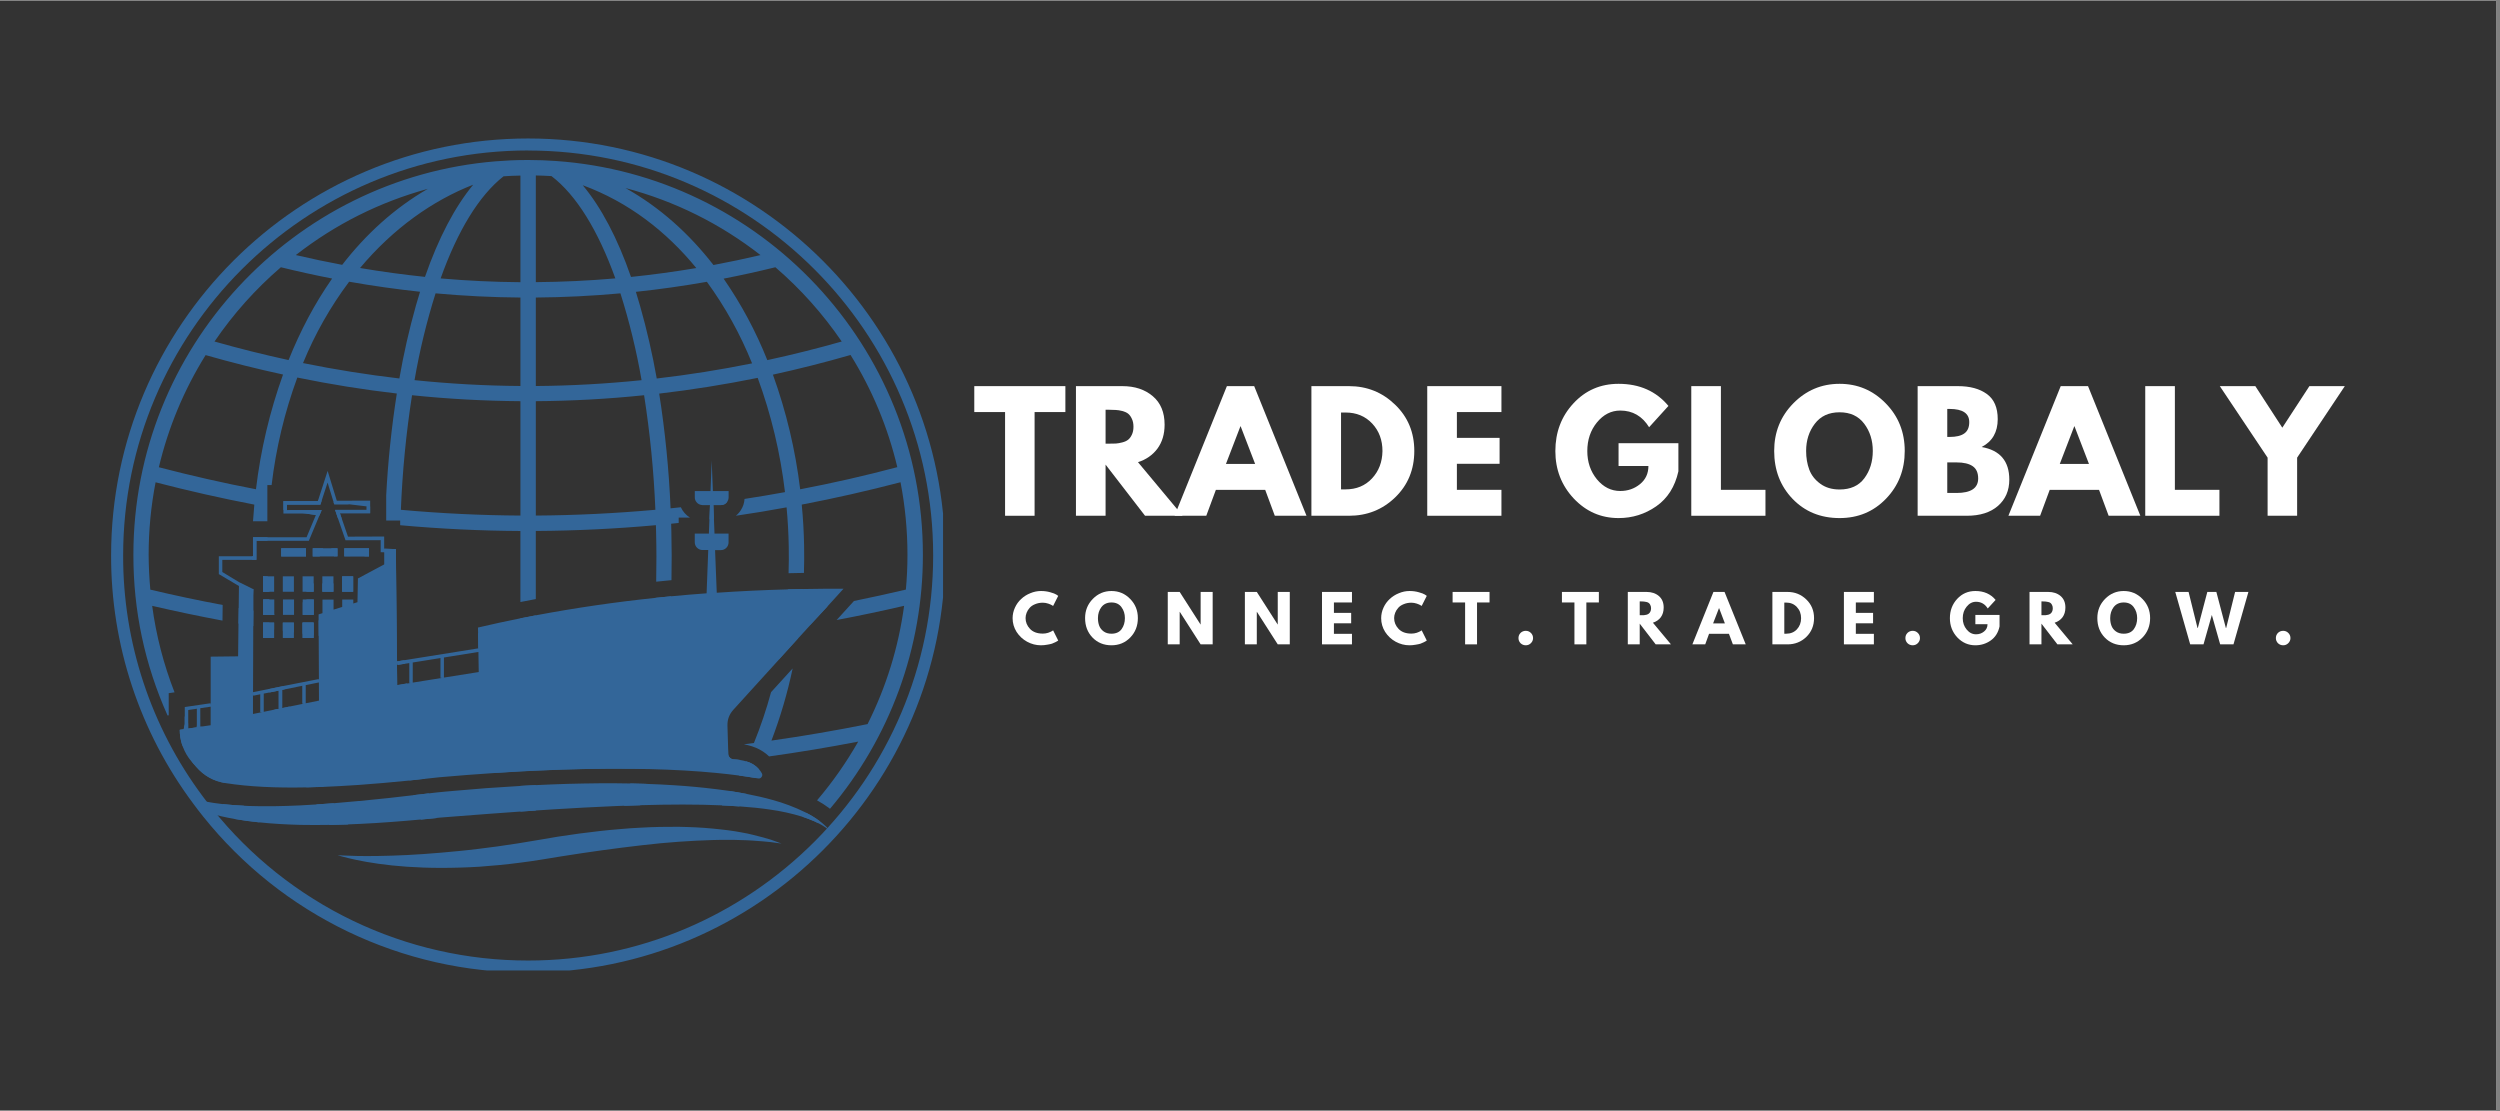 <svg xmlns="http://www.w3.org/2000/svg" xmlns:xlink="http://www.w3.org/1999/xlink" width="450" zoomAndPan="magnify" viewBox="0 0 337.5 150" height="200" preserveAspectRatio="xMidYMid meet" version="1.0"><rect x="0" y="0" width="337.5" height="150" fill="#808080" stroke="none"/><defs><g/><clipPath id="4b77bc4c29"><path d="M 0 0.109 L 337 0.109 L 337 149.887 L 0 149.887 Z M 0 0.109 " clip-rule="nonzero"/></clipPath><clipPath id="825aceadf3"><path d="M 15 18.684 L 127.312 18.684 L 127.312 131.016 L 15 131.016 Z M 15 18.684 " clip-rule="nonzero"/></clipPath></defs><g clip-path="url(#4b77bc4c29)"><path fill="#ffffff" d="M 0 0.109 L 337 0.109 L 337 149.891 L 0 149.891 Z M 0 0.109 " fill-opacity="1" fill-rule="nonzero"/><path fill="#333333" d="M 0 0.109 L 337 0.109 L 337 149.891 L 0 149.891 Z M 0 0.109 " fill-opacity="1" fill-rule="nonzero"/></g><g clip-path="url(#825aceadf3)"><path fill="#336699" d="M 71.297 131.289 C 69.195 131.289 67.102 131.176 65.016 130.941 C 62.93 130.711 60.863 130.363 58.816 129.898 C 56.77 129.434 54.754 128.855 52.773 128.164 C 50.789 127.473 48.855 126.672 46.961 125.766 C 45.07 124.855 43.234 123.844 41.453 122.73 C 39.676 121.617 37.965 120.406 36.32 119.098 C 34.68 117.793 33.113 116.398 31.629 114.914 C 30.141 113.434 28.742 111.871 27.43 110.234 C 26.949 109.633 26.492 109.043 26.074 108.469 C 24.281 106.066 22.695 103.539 21.309 100.883 C 19.926 98.223 18.762 95.473 17.82 92.629 C 16.879 89.781 16.172 86.883 15.699 83.922 C 15.227 80.965 14.992 77.984 15 74.988 C 15 43.949 40.254 18.695 71.297 18.695 C 102.336 18.695 127.594 43.949 127.594 74.988 C 127.594 106.031 102.34 131.289 71.297 131.289 Z M 71.297 20.312 C 41.152 20.32 16.625 44.844 16.625 74.988 C 16.617 77.902 16.844 80.793 17.301 83.668 C 17.762 86.543 18.449 89.363 19.363 92.129 C 20.273 94.891 21.406 97.566 22.75 100.148 C 24.094 102.73 25.637 105.188 27.379 107.52 C 27.789 108.078 28.23 108.648 28.699 109.23 C 29.973 110.824 31.328 112.34 32.773 113.777 C 34.215 115.215 35.738 116.57 37.332 117.84 C 38.926 119.105 40.59 120.281 42.316 121.363 C 44.043 122.445 45.828 123.43 47.664 124.309 C 49.504 125.191 51.383 125.969 53.309 126.637 C 55.234 127.309 57.191 127.871 59.18 128.32 C 61.168 128.773 63.172 129.109 65.199 129.336 C 67.227 129.562 69.258 129.672 71.297 129.672 C 101.441 129.672 125.977 105.137 125.977 74.988 C 125.977 44.844 101.441 20.32 71.297 20.32 Z M 71.297 20.312 " fill-opacity="1" fill-rule="nonzero"/></g><path fill="#336699" d="M 30.008 108.547 C 30.57 109.238 31.137 109.906 31.738 110.57 C 32.27 110.66 32.809 110.742 33.363 110.824 C 33.906 110.898 34.465 110.965 35.031 111.02 C 34.301 110.293 33.602 109.543 32.922 108.773 C 31.902 108.727 30.93 108.648 30.008 108.547 Z M 30.008 108.547 " fill-opacity="1" fill-rule="nonzero"/><path fill="#336699" d="M 74.992 21.73 C 73.828 21.648 72.656 21.605 71.473 21.602 L 70.957 21.602 C 69.602 21.602 68.242 21.672 66.887 21.781 C 39.562 24.023 18.008 46.988 18.008 74.891 C 17.996 82.453 19.535 89.688 22.621 96.59 L 22.777 96.566 L 22.777 93.578 L 23.562 93.465 C 22.09 89.695 21.082 85.801 20.543 81.789 C 23.707 82.523 26.871 83.188 30.035 83.781 L 30.059 81.672 C 26.801 81.062 23.547 80.371 20.293 79.602 C 20.152 78.051 20.074 76.48 20.066 74.895 C 20.066 71.602 20.379 68.34 21.004 65.109 C 25.441 66.262 29.883 67.266 34.332 68.121 C 34.262 68.875 34.203 69.625 34.156 70.371 L 36.094 70.371 L 36.094 65.48 L 36.668 65.48 C 37.258 60.508 38.414 55.672 40.137 50.969 C 44.609 51.887 49.086 52.605 53.57 53.125 C 52.859 57.68 52.379 62.254 52.137 66.855 L 52.137 70.273 L 54.023 70.273 L 54.023 70.906 L 54.035 70.906 C 59.461 71.395 64.867 71.656 70.254 71.684 L 70.254 81.273 C 70.816 81.16 71.379 81.055 71.941 80.949 L 72.332 80.875 L 72.332 71.68 C 77.719 71.648 83.125 71.391 88.547 70.898 C 88.547 71.172 88.562 71.449 88.57 71.727 C 88.629 74.027 88.633 76.293 88.586 78.527 C 89.148 78.469 89.746 78.406 90.395 78.348 L 90.648 78.324 C 90.691 76.117 90.688 73.902 90.633 71.672 C 90.633 71.348 90.617 71.023 90.605 70.703 C 90.945 70.668 91.285 70.637 91.621 70.598 L 91.621 69.875 L 93.141 69.875 C 92.594 69.531 92.184 69.066 91.914 68.48 C 91.465 68.531 90.992 68.582 90.527 68.625 C 90.309 63.434 89.797 58.27 88.992 53.137 C 93.426 52.617 97.859 51.91 102.289 51.012 C 104.121 56.008 105.348 61.152 105.973 66.438 C 104.152 66.77 102.332 67.078 100.512 67.355 C 100.48 67.898 100.316 68.398 100.023 68.855 C 99.84 69.148 99.613 69.406 99.344 69.625 C 101.625 69.293 103.906 68.918 106.188 68.492 C 106.352 70.258 106.449 72.016 106.48 73.754 C 106.504 74.969 106.496 76.18 106.457 77.383 C 107.098 77.367 107.75 77.352 108.402 77.344 L 108.531 77.344 C 108.57 76.137 108.574 74.93 108.555 73.727 C 108.523 71.871 108.418 70 108.234 68.121 C 112.688 67.27 117.133 66.262 121.57 65.102 C 122.195 68.336 122.508 71.598 122.508 74.887 C 122.508 76.469 122.434 78.051 122.293 79.594 C 119.957 80.145 117.621 80.656 115.285 81.133 L 112.945 83.703 C 115.984 83.129 119.02 82.488 122.055 81.785 C 121.297 87.383 119.652 92.703 117.121 97.754 C 112.805 98.621 108.477 99.363 104.145 99.98 C 105.355 96.809 106.309 93.562 107.008 90.238 L 104.094 93.441 C 103.461 95.777 102.691 98.062 101.781 100.305 C 101.344 100.363 100.902 100.422 100.465 100.477 L 100.465 100.492 C 100.758 100.543 101.051 100.613 101.336 100.699 C 101.422 100.723 101.504 100.75 101.586 100.777 C 102.258 100.996 102.871 101.324 103.426 101.762 C 103.562 101.875 103.699 101.988 103.828 102.117 C 107.84 101.559 111.852 100.891 115.859 100.117 C 114.254 102.938 112.402 105.578 110.301 108.047 C 110.863 108.355 111.402 108.699 111.918 109.086 L 112.047 109.188 C 114.059 106.809 115.848 104.273 117.414 101.578 C 118.977 98.883 120.297 96.074 121.367 93.148 C 122.434 90.223 123.242 87.227 123.781 84.156 C 124.324 81.09 124.594 78 124.59 74.883 C 124.59 46.746 102.66 23.637 74.992 21.73 Z M 57.758 25.492 C 53.238 28.102 49.395 31.621 46.195 35.754 C 44.109 35.363 42.023 34.922 39.934 34.434 C 45.281 30.27 51.223 27.289 57.758 25.492 Z M 63.883 24.934 C 61.398 27.938 59.195 32.137 57.371 37.379 C 54.449 37.074 51.523 36.676 48.605 36.18 C 53.109 30.812 58.434 27.059 63.883 24.934 Z M 34.555 66.051 C 30.18 65.211 25.809 64.219 21.445 63.078 C 22.727 57.688 24.832 52.641 27.758 47.938 C 31.242 48.934 34.727 49.809 38.211 50.562 C 36.406 55.586 35.188 60.75 34.555 66.051 Z M 38.957 48.609 C 35.617 47.883 32.285 47.051 28.957 46.105 C 31.504 42.367 34.492 39.027 37.918 36.078 C 40.223 36.645 42.527 37.152 44.836 37.602 C 43.652 39.305 42.574 41.07 41.602 42.898 C 40.621 44.754 39.738 46.656 38.957 48.609 Z M 53.914 51.094 C 49.578 50.586 45.242 49.895 40.906 49.016 C 42.516 45.09 44.59 41.426 47.133 38.031 C 50.324 38.594 53.516 39.043 56.707 39.387 C 56.523 39.984 56.34 40.594 56.16 41.215 C 55.242 44.469 54.492 47.766 53.914 51.098 Z M 70.258 69.602 C 64.895 69.57 59.516 69.312 54.117 68.824 C 54.324 63.641 54.824 58.484 55.625 53.355 C 60.496 53.859 65.375 54.125 70.258 54.16 Z M 70.258 52.109 C 65.508 52.078 60.742 51.812 55.961 51.32 C 56.645 47.352 57.59 43.445 58.801 39.602 C 62.617 39.949 66.434 40.141 70.258 40.168 Z M 70.258 38.098 C 66.664 38.07 63.074 37.902 59.484 37.586 C 61.762 31.203 64.656 26.406 67.98 23.801 C 68.734 23.746 69.492 23.715 70.258 23.703 Z M 102.66 34.438 C 100.551 34.934 98.438 35.379 96.316 35.777 C 93.047 31.562 89.098 27.992 84.438 25.383 C 91.125 27.164 97.199 30.18 102.66 34.43 Z M 93.996 36.188 C 91.059 36.684 88.121 37.082 85.184 37.387 C 83.375 32.168 81.164 27.992 78.668 25.004 C 84.84 27.281 89.934 31.223 93.996 36.18 Z M 72.336 23.688 C 73.039 23.699 73.746 23.73 74.449 23.773 C 77.824 26.344 80.758 31.152 83.07 37.582 C 79.492 37.895 75.914 38.062 72.336 38.09 Z M 72.336 40.168 C 76.145 40.137 79.953 39.949 83.758 39.602 C 84.973 43.445 85.926 47.352 86.613 51.324 C 81.844 51.812 77.082 52.078 72.336 52.113 Z M 72.336 69.602 L 72.336 54.16 C 77.207 54.129 82.082 53.859 86.953 53.355 C 87.754 58.48 88.262 63.637 88.477 68.82 C 83.082 69.305 77.703 69.566 72.336 69.602 Z M 88.66 51.098 C 88.078 47.809 87.336 44.559 86.422 41.344 C 86.234 40.684 86.039 40.035 85.844 39.398 C 89.043 39.059 92.238 38.605 95.43 38.043 C 97.918 41.461 99.949 45.133 101.531 49.055 C 97.242 49.922 92.953 50.602 88.66 51.098 Z M 97.688 37.617 C 100.02 37.164 102.348 36.652 104.676 36.078 C 108.102 39.027 111.086 42.371 113.633 46.105 C 110.297 47.051 106.945 47.891 103.586 48.617 C 102.039 44.727 100.07 41.059 97.688 37.617 Z M 108.023 66.055 C 107.383 60.758 106.152 55.598 104.344 50.578 C 107.84 49.812 111.332 48.93 114.824 47.922 C 117.75 52.629 119.855 57.676 121.137 63.066 C 116.781 64.223 112.41 65.219 108.023 66.055 Z M 108.023 66.055 " fill-opacity="1" fill-rule="nonzero"/><path fill="#336699" d="M 108.305 110.262 L 108.418 110.297 C 108.719 110.406 109.008 110.492 109.266 110.602 C 109.523 110.711 109.773 110.805 110 110.902 C 110.129 110.969 110.254 111.027 110.371 111.09 L 110.613 110.828 C 110.043 110.406 109.441 110.039 108.805 109.723 C 108.645 109.906 108.477 110.082 108.305 110.262 Z M 108.305 110.262 " fill-opacity="1" fill-rule="nonzero"/><path fill="#336699" d="M 70.258 109.566 L 72.336 109.426 L 72.336 105.984 C 71.645 106.02 70.949 106.059 70.258 106.098 Z M 70.258 109.566 " fill-opacity="1" fill-rule="nonzero"/><path fill="#336699" d="M 97.449 108.73 C 97.648 108.73 97.848 108.746 98.043 108.758 C 98.645 108.789 99.234 108.82 99.809 108.867 C 100.121 108.359 100.422 107.844 100.711 107.32 L 100.789 107.184 C 100.09 107.047 99.363 106.922 98.617 106.805 C 98.242 107.465 97.852 108.105 97.449 108.73 Z M 97.449 108.73 " fill-opacity="1" fill-rule="nonzero"/><path fill="#336699" d="M 100.707 102.773 C 100.402 103.426 100.094 104.066 99.766 104.695 C 100.516 104.793 101.238 104.902 101.926 105.02 C 102.117 104.637 102.305 104.254 102.484 103.863 C 102.004 103.32 101.41 102.957 100.707 102.773 Z M 100.707 102.773 " fill-opacity="1" fill-rule="nonzero"/><path fill="#336699" d="M 85.066 105.953 C 84.809 106.922 84.539 107.867 84.25 108.785 C 84.988 108.758 85.719 108.734 86.438 108.715 C 86.699 107.832 86.949 106.922 87.191 106 C 87.207 105.945 87.223 105.883 87.238 105.824 C 86.539 105.801 85.832 105.781 85.117 105.77 C 85.094 105.824 85.066 105.891 85.066 105.953 Z M 85.066 105.953 " fill-opacity="1" fill-rule="nonzero"/><path fill="#336699" d="M 36.141 77.805 L 35.512 77.805 L 35.512 79.887 L 36.246 79.887 C 36.199 79.277 36.168 78.672 36.145 78.059 C 36.148 77.973 36.148 77.891 36.141 77.805 Z M 36.141 77.805 " fill-opacity="1" fill-rule="nonzero"/><path fill="#336699" d="M 34.152 75.105 L 34.012 75.105 C 34.012 75.258 34.012 75.418 34.012 75.57 L 34.613 75.57 L 34.613 73.004 L 36.109 73.004 C 36.109 72.848 36.109 72.691 36.125 72.535 L 34.152 72.535 Z M 34.152 75.105 " fill-opacity="1" fill-rule="nonzero"/><path fill="#336699" d="M 34.211 79.535 L 34.152 79.504 C 34.168 79.809 34.191 80.109 34.211 80.41 Z M 34.211 79.535 " fill-opacity="1" fill-rule="nonzero"/><path fill="#336699" d="M 42.695 108.602 C 43.27 109.559 43.871 110.48 44.492 111.371 C 45.32 111.355 46.16 111.336 47.008 111.301 C 46.316 110.383 45.656 109.43 45.031 108.438 C 44.242 108.5 43.465 108.555 42.695 108.602 Z M 42.695 108.602 " fill-opacity="1" fill-rule="nonzero"/><path fill="#336699" d="M 57.883 107.105 L 56.84 107.23 L 55.805 107.348 L 55.844 107.484 C 56.148 108.574 56.469 109.621 56.805 110.652 L 57.199 110.613 L 58.922 110.445 C 58.57 109.422 58.242 108.367 57.93 107.281 C 57.914 107.219 57.898 107.16 57.883 107.105 Z M 57.883 107.105 " fill-opacity="1" fill-rule="nonzero"/><path fill="#336699" d="M 43.254 68.121 L 43.434 67.559 L 42.969 67.488 L 42.914 67.656 L 38.262 67.656 L 38.262 68.836 C 39.27 69.008 40.277 69.176 41.285 69.332 C 41.738 69.402 42.191 69.473 42.645 69.539 C 42.805 69.562 42.961 69.586 43.121 69.609 L 43.43 68.867 L 38.734 68.867 L 38.734 68.121 Z M 43.254 68.121 " fill-opacity="1" fill-rule="nonzero"/><path fill="#336699" d="M 45.117 68.078 L 47.184 68.078 C 46.465 67.988 45.742 67.891 45.027 67.789 Z M 45.117 68.078 " fill-opacity="1" fill-rule="nonzero"/><path fill="#336699" d="M 49.969 68.402 L 49.504 68.352 L 49.504 68.828 L 45.234 68.828 L 45.621 69.957 L 46.133 70.027 L 45.883 69.293 L 49.965 69.293 Z M 49.969 68.402 " fill-opacity="1" fill-rule="nonzero"/><path fill="#336699" d="M 98.203 67.695 C 97.016 67.863 95.828 68.02 94.641 68.164 C 94.707 68.18 94.77 68.188 94.836 68.188 L 95.848 68.188 L 95.777 70.113 C 95.973 70.09 96.176 70.062 96.379 70.035 L 96.309 68.188 L 97.32 68.188 C 97.703 68.184 98 68.023 98.203 67.695 Z M 98.203 67.695 " fill-opacity="1" fill-rule="nonzero"/><path fill="#336699" d="M 32.191 84.18 C 32.871 84.301 33.527 84.406 34.195 84.527 L 34.211 82.434 C 33.551 82.32 32.891 82.207 32.227 82.082 Z M 32.191 84.18 " fill-opacity="1" fill-rule="nonzero"/><path fill="#336699" d="M 37.008 84.047 L 35.512 84.047 L 35.512 86.125 L 36.953 86.125 C 36.891 85.734 36.832 85.34 36.777 84.945 L 37.004 84.984 Z M 37.008 84.047 " fill-opacity="1" fill-rule="nonzero"/><path fill="#336699" d="M 37.027 82.883 L 36.508 82.801 C 36.457 82.336 36.41 81.863 36.371 81.395 C 36.355 81.234 36.344 81.082 36.328 80.922 L 35.531 80.922 L 35.531 83.004 L 37.027 83.004 Z M 37.027 82.883 " fill-opacity="1" fill-rule="nonzero"/><path fill="#336699" d="M 38.18 85.164 C 38.68 85.238 39.18 85.312 39.676 85.387 L 39.676 84.051 L 38.18 84.051 Z M 38.18 85.164 " fill-opacity="1" fill-rule="nonzero"/><path fill="#336699" d="M 40.848 85.547 C 41.344 85.617 41.836 85.684 42.332 85.746 L 42.332 84.043 L 40.836 84.043 Z M 40.848 85.547 " fill-opacity="1" fill-rule="nonzero"/><path fill="#336699" d="M 108.215 82.453 C 108.312 81.48 108.391 80.5 108.441 79.516 C 107.746 79.527 107.051 79.543 106.359 79.559 C 106.293 80.645 106.203 81.723 106.086 82.797 C 100.859 83.633 95.625 84.281 90.383 84.738 C 90.477 83.34 90.543 81.926 90.594 80.5 C 89.902 80.562 89.211 80.629 88.523 80.707 C 88.473 82.125 88.402 83.527 88.316 84.906 C 82.988 85.324 77.656 85.547 72.328 85.57 L 72.328 83.074 C 71.633 83.203 70.941 83.34 70.25 83.477 L 70.25 85.578 C 68.348 85.57 66.441 85.535 64.539 85.477 L 64.57 87.535 L 64.5 87.547 C 66.414 87.605 68.332 87.641 70.25 87.652 L 70.25 102.32 C 65.688 102.301 61.125 102.145 56.566 101.855 C 55.91 98.836 55.371 95.625 54.957 92.258 L 53.621 92.484 L 53.59 89.32 L 53.66 89.754 L 54.656 89.594 C 54.641 89.438 54.629 89.281 54.613 89.125 L 53.59 89.293 L 53.562 86.934 L 53.543 84.852 L 53.445 75.332 L 53.445 74.133 L 51.902 74.078 C 51.902 74.23 51.902 74.391 51.902 74.543 C 51.902 75.082 51.902 75.617 51.902 76.156 C 51.922 79.047 52.023 81.918 52.207 84.746 L 51.48 84.68 L 50.461 84.586 L 49.906 84.531 C 49.48 84.492 49.051 84.449 48.621 84.402 C 48.285 84.367 47.941 84.332 47.609 84.293 L 46.461 84.164 C 46.074 84.121 45.695 84.078 45.312 84.031 C 44.547 83.941 43.777 83.848 43.012 83.746 L 43.023 85.84 C 46.133 86.238 49.242 86.57 52.355 86.836 C 52.738 91.84 53.434 96.801 54.438 101.715 C 49.906 101.383 45.383 100.918 40.859 100.32 C 40.203 98.727 39.613 97.082 39.09 95.387 L 38.094 95.59 L 38.094 93.133 L 38.418 93.07 L 38.297 92.617 L 36.262 93.031 C 36.301 93.184 36.34 93.336 36.383 93.484 L 37.625 93.23 L 37.625 95.641 L 37.852 95.641 L 37.039 95.805 C 37.477 97.234 37.961 98.633 38.492 100 C 34.707 99.461 30.926 98.828 27.152 98.102 L 27.027 98.117 L 27.027 98.074 C 26.875 98.047 26.719 98.016 26.562 97.984 L 26.562 98.152 L 26.789 98.152 L 26.562 98.188 L 25.738 98.309 L 25.398 98.363 L 25.398 97.645 C 25.242 97.324 25.086 97.004 24.934 96.684 L 24.934 97.762 L 24.793 98.453 L 24.266 98.523 C 24.266 99.211 24.371 99.883 24.582 100.539 C 25.047 101.375 25.531 102.203 26.039 103.012 L 26.492 103.527 C 27.535 104.73 28.844 105.457 30.418 105.711 C 29.066 103.93 27.844 102.066 26.738 100.125 C 30.957 100.938 35.184 101.637 39.414 102.219 C 40.02 103.617 40.676 104.98 41.383 106.285 C 42.145 106.273 42.922 106.246 43.711 106.215 L 43.688 106.176 C 43.027 104.996 42.406 103.781 41.828 102.523 C 46.18 103.078 50.539 103.508 54.906 103.816 C 54.984 104.164 55.07 104.508 55.152 104.852 C 55.184 104.977 55.211 105.098 55.246 105.219 C 55.258 105.266 55.266 105.309 55.277 105.355 C 55.957 105.289 56.652 105.211 57.352 105.129 L 57.309 104.969 C 57.223 104.633 57.141 104.289 57.059 103.945 C 59.566 104.098 62.07 104.215 64.574 104.285 C 65.305 104.305 66.035 104.328 66.762 104.34 C 67.938 104.262 69.098 104.191 70.238 104.129 C 70.938 104.094 71.629 104.059 72.316 104.027 C 77.09 103.801 81.531 103.723 85.586 103.773 C 86.266 103.785 86.914 103.797 87.562 103.812 L 87.586 103.812 C 87.621 103.812 87.66 103.812 87.695 103.812 C 87.695 103.812 87.695 103.812 87.695 103.801 C 88.148 103.77 88.598 103.738 89.051 103.699 C 92.703 103.426 96.355 103.059 100 102.605 C 99.68 102.551 99.355 102.516 99.031 102.5 C 98.832 102.492 98.664 102.418 98.523 102.277 C 98.383 102.137 98.309 101.969 98.301 101.77 L 98.27 100.727 C 94.902 101.125 91.527 101.445 88.152 101.688 C 89.148 96.773 89.836 91.816 90.215 86.816 C 95.414 86.371 100.609 85.742 105.801 84.922 C 105.609 86.32 105.375 87.707 105.098 89.07 L 107.711 86.191 C 107.797 85.656 107.871 85.113 107.938 84.574 C 108.43 84.496 108.918 84.414 109.406 84.324 L 111.738 81.832 C 110.559 82.047 109.387 82.254 108.215 82.453 Z M 86.043 101.871 C 81.473 102.156 76.906 102.309 72.336 102.32 L 72.336 87.652 C 77.609 87.625 82.887 87.41 88.172 87.008 C 87.793 92.008 87.082 96.961 86.043 101.871 Z M 86.043 101.871 " fill-opacity="1" fill-rule="nonzero"/><path fill="#336699" d="M 111.977 112.09 C 111.961 112.09 111.883 112.027 111.75 111.934 C 111.543 111.77 111.324 111.621 111.098 111.48 C 110.949 111.398 110.797 111.289 110.605 111.199 L 110.367 111.078 C 110.246 111.02 110.125 110.957 109.992 110.895 C 109.766 110.797 109.52 110.699 109.258 110.594 C 108.996 110.484 108.711 110.398 108.414 110.289 L 108.301 110.254 C 106.879 109.816 105.43 109.496 103.957 109.293 C 102.691 109.105 101.301 108.961 99.801 108.859 C 99.23 108.812 98.641 108.777 98.035 108.75 C 97.84 108.738 97.645 108.73 97.445 108.723 C 94.129 108.574 90.402 108.586 86.426 108.703 C 85.703 108.727 84.973 108.75 84.238 108.777 L 83.082 108.82 L 78.906 109.02 L 74.633 109.266 L 72.328 109.418 L 70.25 109.559 C 68.805 109.66 67.352 109.762 65.898 109.875 L 61.516 110.211 L 59.371 110.379 L 58.918 110.426 L 57.195 110.594 L 56.801 110.633 C 55.484 110.762 54.172 110.859 52.875 110.961 C 51.445 111.066 50.039 111.164 48.645 111.223 C 48.094 111.25 47.547 111.273 47.004 111.293 C 46.156 111.328 45.316 111.348 44.488 111.359 C 43.16 111.383 41.863 111.383 40.594 111.359 C 38.652 111.312 36.785 111.203 35.027 111.02 C 34.457 110.965 33.895 110.898 33.359 110.824 C 32.824 110.746 32.266 110.66 31.734 110.57 C 30.492 110.359 29.27 110.078 28.059 109.73 C 27.609 109.16 27.16 108.582 26.723 107.996 C 27.031 108.066 27.348 108.137 27.672 108.195 C 28.406 108.34 29.184 108.453 30.004 108.547 C 30.926 108.652 31.898 108.727 32.918 108.773 L 33.539 108.805 C 34.625 108.836 35.754 108.859 36.93 108.84 C 38.109 108.82 39.32 108.789 40.566 108.727 C 41.27 108.691 41.977 108.648 42.695 108.602 C 43.465 108.555 44.242 108.5 45.031 108.438 C 46.145 108.352 47.277 108.246 48.422 108.137 L 48.504 108.137 L 52.57 107.723 L 55.793 107.352 L 56.828 107.234 L 57.871 107.109 L 59.004 106.977 L 60.133 106.867 L 61.23 106.77 C 62.699 106.645 64.168 106.516 65.645 106.402 C 67.188 106.293 68.723 106.195 70.258 106.102 C 70.953 106.062 71.645 106.027 72.336 105.992 C 73.023 105.961 73.734 105.93 74.465 105.898 C 75.922 105.836 77.367 105.797 78.797 105.773 C 80.227 105.75 81.645 105.73 83.031 105.742 C 83.73 105.742 84.422 105.754 85.113 105.77 C 85.801 105.781 86.531 105.801 87.23 105.824 C 88.535 105.867 89.816 105.93 91.07 106.012 C 92.973 106.133 94.797 106.305 96.523 106.52 L 96.555 106.52 C 97.133 106.59 97.699 106.668 98.254 106.746 L 98.625 106.801 C 99.375 106.918 100.098 107.043 100.797 107.18 C 102.035 107.418 103.195 107.684 104.258 107.984 C 105.789 108.398 107.266 108.953 108.691 109.652 L 108.82 109.719 C 109.457 110.031 110.059 110.402 110.629 110.824 C 110.871 111.004 111.082 111.176 111.246 111.332 C 111.449 111.504 111.637 111.688 111.809 111.891 C 111.898 112.008 111.965 112.074 111.977 112.09 Z M 111.977 112.09 " fill-opacity="1" fill-rule="nonzero"/><path fill="#336699" d="M 49.223 75.121 L 49.816 75.121 L 49.816 74.016 L 46.477 74.016 L 46.477 75.094 L 49.223 75.086 Z M 49.223 75.121 " fill-opacity="1" fill-rule="nonzero"/><path fill="#336699" d="M 37.961 74.016 L 41.309 74.016 L 41.309 75.121 L 37.961 75.121 Z M 37.961 74.016 " fill-opacity="1" fill-rule="nonzero"/><path fill="#336699" d="M 36.363 84.883 L 36.363 84.047 L 35.512 84.047 L 35.512 86.125 L 36.355 86.125 Z M 36.363 84.883 " fill-opacity="1" fill-rule="nonzero"/><path fill="#336699" d="M 46.184 77.805 L 47.68 77.805 L 47.68 79.887 L 46.184 79.887 Z M 46.184 77.805 " fill-opacity="1" fill-rule="nonzero"/><path fill="#336699" d="M 36.383 78.168 L 36.152 78.059 L 35.625 77.805 L 35.512 77.805 L 35.512 79.887 L 36.379 79.887 Z M 36.383 78.168 " fill-opacity="1" fill-rule="nonzero"/><path fill="#336699" d="M 41.367 78.758 L 42.344 78.758 L 42.344 79.887 L 41.367 79.887 Z M 41.367 78.758 " fill-opacity="1" fill-rule="nonzero"/><path fill="#336699" d="M 43.621 74.016 L 42.219 74.016 L 42.219 75.121 L 43.156 75.121 Z M 43.621 74.016 " fill-opacity="1" fill-rule="nonzero"/><path fill="#336699" d="M 35.531 83.008 L 36.367 83.008 L 36.367 82.434 L 36.371 81.398 L 36.371 80.926 L 35.531 80.926 Z M 35.531 83.008 " fill-opacity="1" fill-rule="nonzero"/><path fill="#336699" d="M 40.867 83.008 L 42.363 83.008 L 42.363 80.926 L 41.367 80.926 L 41.367 81.164 L 40.867 81.316 Z M 40.867 83.008 " fill-opacity="1" fill-rule="nonzero"/><path fill="#336699" d="M 45.562 75.098 L 45.562 74.016 L 44.719 74.016 L 45.09 75.102 Z M 45.562 75.098 " fill-opacity="1" fill-rule="nonzero"/><path fill="#336699" d="M 43.516 78.758 L 45.016 78.758 L 45.016 79.887 L 43.516 79.887 Z M 43.516 78.758 " fill-opacity="1" fill-rule="nonzero"/><path fill="#336699" d="M 40.859 85.551 L 40.863 86.125 L 42.344 86.125 L 42.344 84.047 L 40.852 84.047 Z M 40.859 85.551 " fill-opacity="1" fill-rule="nonzero"/><path fill="#336699" d="M 108.449 79.52 C 107.754 79.531 107.059 79.547 106.363 79.566 C 103.148 79.652 99.945 79.801 96.762 80.02 L 96.535 74.266 L 97.312 74.266 C 97.449 74.266 97.586 74.238 97.711 74.188 C 97.84 74.133 97.953 74.059 98.051 73.961 C 98.148 73.863 98.223 73.75 98.277 73.621 C 98.332 73.492 98.355 73.359 98.355 73.223 L 98.355 72.035 L 96.457 72.035 L 96.379 70.031 L 96.309 68.18 L 97.32 68.18 C 97.703 68.18 98 68.016 98.203 67.688 C 98.309 67.52 98.363 67.336 98.363 67.137 L 98.363 66.297 L 96.238 66.297 L 96.078 62.172 L 95.922 66.297 L 93.797 66.297 L 93.797 67.137 C 93.797 67.383 93.875 67.605 94.035 67.797 C 94.191 67.992 94.395 68.109 94.641 68.16 C 94.703 68.172 94.77 68.18 94.836 68.18 L 95.848 68.18 L 95.773 70.105 L 95.699 72.035 L 93.793 72.035 L 93.793 73.207 C 93.793 73.348 93.82 73.48 93.871 73.605 C 93.926 73.734 94 73.848 94.098 73.945 C 94.195 74.043 94.309 74.117 94.438 74.172 C 94.562 74.227 94.695 74.25 94.836 74.254 L 95.613 74.254 L 95.391 80.098 C 93.789 80.211 92.191 80.348 90.594 80.5 C 89.902 80.562 89.211 80.629 88.523 80.707 C 83.078 81.277 77.68 82.062 72.332 83.07 C 71.637 83.195 70.945 83.332 70.254 83.473 C 68.336 83.855 66.43 84.273 64.527 84.719 L 64.543 85.469 L 64.574 87.527 L 64.5 87.539 L 54.625 89.121 L 53.602 89.289 L 53.574 86.926 L 53.555 84.848 L 53.457 75.324 L 53.457 74.129 L 51.914 74.074 L 51.863 74.074 L 51.863 72.43 L 46.977 72.449 L 46.141 70.02 L 45.891 69.285 L 49.973 69.285 L 49.973 67.586 L 45.469 67.602 L 44.23 63.574 L 42.965 67.48 L 42.91 67.645 L 38.262 67.645 L 38.262 69.324 L 41.285 69.324 C 41.738 69.395 42.191 69.461 42.645 69.527 L 41.387 72.527 L 34.156 72.527 L 34.156 75.094 L 29.543 75.094 L 29.543 77.504 L 32.258 79.113 L 32.223 82.074 L 32.195 84.18 L 32.145 88.605 L 28.441 88.648 L 28.441 95.164 L 28.406 94.941 L 24.945 95.449 L 24.945 97.758 L 24.805 98.449 L 24.266 98.523 C 24.266 99.211 24.371 99.883 24.582 100.539 C 24.617 100.629 24.648 100.723 24.684 100.812 C 24.957 101.555 25.355 102.223 25.871 102.82 L 26.039 103.012 L 26.492 103.527 C 27.535 104.73 28.844 105.457 30.418 105.711 C 30.438 105.719 30.457 105.723 30.477 105.723 C 33.664 106.223 37.348 106.379 41.383 106.297 C 42.145 106.281 42.922 106.258 43.711 106.227 C 45.176 106.168 46.688 106.082 48.23 105.977 L 48.289 105.977 C 50.551 105.816 52.895 105.609 55.277 105.371 C 55.957 105.305 56.652 105.227 57.352 105.145 C 57.984 105.078 58.625 105.008 59.266 104.934 C 61.84 104.707 64.34 104.516 66.773 104.355 C 67.949 104.277 69.109 104.211 70.25 104.145 C 70.949 104.109 71.641 104.074 72.328 104.043 C 77.102 103.816 81.539 103.738 85.598 103.789 C 86.277 103.801 86.926 103.812 87.574 103.828 L 87.598 103.828 C 87.633 103.828 87.668 103.828 87.707 103.828 C 90.988 103.91 93.988 104.082 96.711 104.348 C 97.773 104.449 98.789 104.566 99.762 104.695 C 100.508 104.793 101.23 104.902 101.918 105.02 C 102.062 105.039 102.203 105.066 102.34 105.09 C 102.543 105.125 102.699 105.059 102.816 104.891 C 102.934 104.727 102.941 104.555 102.84 104.379 C 102.738 104.195 102.617 104.023 102.48 103.867 C 101.996 103.32 101.402 102.957 100.699 102.777 C 100.477 102.707 100.25 102.656 100.02 102.621 C 99.699 102.566 99.375 102.531 99.051 102.516 C 98.852 102.508 98.684 102.434 98.543 102.293 C 98.402 102.152 98.328 101.984 98.32 101.785 L 98.289 100.742 L 98.207 97.98 C 98.18 97.148 98.449 96.426 99.012 95.809 L 105.113 89.09 L 107.727 86.207 L 109.426 84.344 L 111.738 81.832 L 113.875 79.477 C 112.059 79.473 110.25 79.484 108.449 79.52 Z M 59.93 88.762 L 64.586 88.012 L 64.629 90.727 L 59.93 91.473 Z M 55.719 89.438 L 59.465 88.836 L 59.465 91.516 L 59.691 91.516 L 55.719 92.152 Z M 53.664 89.77 L 54.664 89.609 L 55.254 89.516 L 55.254 92.195 L 55.477 92.195 L 54.957 92.277 L 53.617 92.504 L 53.586 89.34 Z M 35.375 96.141 L 34.152 96.387 L 34.152 93.738 L 34.191 93.922 L 35.133 93.73 L 35.133 96.141 Z M 37.863 95.637 L 37.047 95.797 L 35.605 96.094 L 35.605 93.637 L 36.387 93.48 L 37.629 93.227 L 37.629 95.637 Z M 38.09 95.59 L 38.09 93.133 L 38.414 93.07 L 40.805 92.582 L 40.805 94.992 L 41.031 94.992 L 39.078 95.387 Z M 43.062 94.582 L 41.273 94.941 L 41.273 92.488 L 43.051 92.129 Z M 34.211 82.434 L 34.211 79.543 L 34.152 79.516 L 32.258 78.582 L 30.012 77.223 L 30.012 75.578 L 34.617 75.578 L 34.617 73.004 L 41.695 73.004 L 43.113 69.613 L 43.426 68.871 L 38.734 68.871 L 38.734 68.129 L 43.254 68.129 L 43.434 67.562 L 44.223 65.141 L 45.035 67.789 L 45.125 68.086 L 47.191 68.086 C 47.965 68.184 48.734 68.277 49.504 68.363 L 49.504 68.84 L 45.234 68.84 L 45.621 69.973 L 46.645 72.938 L 51.391 72.922 L 51.391 74.543 L 51.906 74.562 C 51.906 75.102 51.906 75.637 51.906 76.176 L 48.32 78.09 L 48.258 81.297 L 47.695 81.473 L 47.695 80.938 L 46.199 80.938 L 46.199 81.938 L 45.031 82.301 L 45.031 80.945 L 43.535 80.945 L 43.535 82.777 L 43.012 82.941 L 43.012 83.766 L 43.023 85.859 L 43.055 91.84 L 43.023 91.676 L 38.301 92.602 L 36.266 93.02 L 34.16 93.445 L 34.191 84.52 Z M 27.039 95.609 L 28.438 95.402 L 28.438 97.906 L 27.164 98.094 L 27.043 98.113 Z M 25.75 98.305 L 25.41 98.355 L 25.41 95.852 L 26.574 95.68 L 26.574 98.184 Z M 25.75 98.305 " fill-opacity="1" fill-rule="nonzero"/><path fill="#336699" d="M 37.961 74.016 L 41.309 74.016 L 41.309 75.121 L 37.961 75.121 Z M 37.961 74.016 " fill-opacity="1" fill-rule="nonzero"/><path fill="#336699" d="M 42.219 74.016 L 45.559 74.016 L 45.559 75.121 L 42.219 75.121 Z M 42.219 74.016 " fill-opacity="1" fill-rule="nonzero"/><path fill="#336699" d="M 46.477 74.016 L 49.816 74.016 L 49.816 75.121 L 46.477 75.121 Z M 46.477 74.016 " fill-opacity="1" fill-rule="nonzero"/><path fill="#336699" d="M 38.18 77.805 L 39.676 77.805 L 39.676 79.887 L 38.18 79.887 Z M 38.18 77.805 " fill-opacity="1" fill-rule="nonzero"/><path fill="#336699" d="M 40.848 77.805 L 42.344 77.805 L 42.344 79.887 L 40.848 79.887 Z M 40.848 77.805 " fill-opacity="1" fill-rule="nonzero"/><path fill="#336699" d="M 43.516 77.805 L 45.016 77.805 L 45.016 79.887 L 43.516 79.887 Z M 43.516 77.805 " fill-opacity="1" fill-rule="nonzero"/><path fill="#336699" d="M 46.184 77.805 L 47.68 77.805 L 47.68 79.887 L 46.184 79.887 Z M 46.184 77.805 " fill-opacity="1" fill-rule="nonzero"/><path fill="#336699" d="M 35.531 80.926 L 37.027 80.926 L 37.027 83.008 L 35.531 83.008 Z M 35.531 80.926 " fill-opacity="1" fill-rule="nonzero"/><path fill="#336699" d="M 38.199 80.926 L 39.695 80.926 L 39.695 83.008 L 38.199 83.008 Z M 38.199 80.926 " fill-opacity="1" fill-rule="nonzero"/><path fill="#336699" d="M 40.867 80.926 L 42.363 80.926 L 42.363 83.008 L 40.867 83.008 Z M 40.867 80.926 " fill-opacity="1" fill-rule="nonzero"/><path fill="#336699" d="M 35.512 84.047 L 37.008 84.047 L 37.008 86.125 L 35.512 86.125 Z M 35.512 84.047 " fill-opacity="1" fill-rule="nonzero"/><path fill="#336699" d="M 38.18 84.047 L 39.676 84.047 L 39.676 86.125 L 38.18 86.125 Z M 38.18 84.047 " fill-opacity="1" fill-rule="nonzero"/><path fill="#336699" d="M 40.848 84.047 L 42.344 84.047 L 42.344 86.125 L 40.848 86.125 Z M 40.848 84.047 " fill-opacity="1" fill-rule="nonzero"/><path fill="#336699" d="M 35.512 77.805 L 37.008 77.805 L 37.008 79.887 L 35.512 79.887 Z M 35.512 77.805 " fill-opacity="1" fill-rule="nonzero"/><path fill="#336699" d="M 105.508 113.879 L 104.832 113.793 L 104.02 113.68 C 103.699 113.656 103.344 113.621 102.926 113.578 C 102.512 113.535 102.066 113.508 101.57 113.477 L 100.801 113.434 L 99.977 113.41 L 99.098 113.383 L 98.176 113.383 C 97.855 113.383 97.531 113.383 97.199 113.383 L 96.172 113.406 C 94.773 113.438 93.262 113.531 91.664 113.633 C 90.07 113.738 88.387 113.91 86.648 114.109 C 84.91 114.309 83.113 114.535 81.293 114.785 C 79.469 115.039 77.621 115.316 75.773 115.609 L 72.996 116.062 C 72.062 116.219 71.121 116.344 70.191 116.465 C 69.262 116.59 68.336 116.691 67.418 116.781 C 66.5 116.867 65.598 116.945 64.707 117.008 L 63.375 117.078 C 62.938 117.098 62.512 117.113 62.082 117.125 C 61.219 117.148 60.375 117.168 59.559 117.164 C 57.918 117.164 56.371 117.105 54.945 117.008 C 53.52 116.91 52.211 116.77 51.062 116.605 C 49.918 116.445 48.918 116.262 48.102 116.09 C 47.695 116.008 47.336 115.926 47.02 115.844 C 46.707 115.762 46.441 115.703 46.227 115.641 L 45.57 115.457 L 46.246 115.488 C 46.699 115.512 47.34 115.531 48.164 115.555 C 48.988 115.574 49.984 115.574 51.129 115.555 C 52.27 115.531 53.559 115.504 54.957 115.43 C 56.355 115.359 57.871 115.254 59.477 115.117 C 60.277 115.043 61.098 114.973 61.93 114.891 L 63.211 114.758 L 64.496 114.609 C 65.359 114.504 66.242 114.383 67.133 114.27 L 69.828 113.871 C 70.73 113.73 71.633 113.57 72.559 113.418 L 75.348 112.945 L 78.164 112.535 C 79.102 112.41 80.035 112.293 80.969 112.191 C 81.898 112.094 82.82 111.992 83.738 111.926 L 85.094 111.816 L 86.449 111.738 C 88.23 111.633 89.961 111.609 91.602 111.617 C 92.422 111.645 93.223 111.648 93.992 111.695 C 94.762 111.746 95.508 111.777 96.223 111.859 C 96.938 111.938 97.621 111.992 98.258 112.082 L 99.203 112.219 L 100.09 112.375 L 100.918 112.531 C 101.188 112.586 101.441 112.652 101.688 112.711 C 102.176 112.828 102.625 112.938 103.027 113.055 C 103.43 113.172 103.789 113.277 104.098 113.367 L 104.867 113.645 Z M 105.508 113.879 " fill-opacity="1" fill-rule="nonzero"/><g fill="#ffffff" fill-opacity="1"><g transform="translate(131.357, 69.628)"><g><path d="M 0.172 -14 L 0.172 -17.5 L 12.469 -17.5 L 12.469 -14 L 8.312 -14 L 8.312 0 L 4.328 0 L 4.328 -14 Z M 0.172 -14 "/></g></g></g><g fill="#ffffff" fill-opacity="1"><g transform="translate(143.987, 69.628)"><g><path d="M 1.266 -17.5 L 7.531 -17.5 C 9.207 -17.5 10.578 -17.047 11.641 -16.141 C 12.703 -15.242 13.234 -13.961 13.234 -12.297 C 13.234 -11.016 12.91 -9.938 12.266 -9.062 C 11.617 -8.195 10.742 -7.586 9.641 -7.234 L 15.672 0 L 10.594 0 L 5.266 -6.906 L 5.266 0 L 1.266 0 Z M 5.266 -9.734 L 5.719 -9.734 C 6.094 -9.734 6.406 -9.738 6.656 -9.75 C 6.914 -9.77 7.207 -9.82 7.531 -9.906 C 7.852 -9.988 8.113 -10.109 8.312 -10.266 C 8.508 -10.422 8.676 -10.645 8.812 -10.938 C 8.957 -11.238 9.031 -11.598 9.031 -12.016 C 9.031 -12.441 8.957 -12.801 8.812 -13.094 C 8.676 -13.395 8.508 -13.625 8.312 -13.781 C 8.113 -13.938 7.852 -14.055 7.531 -14.141 C 7.207 -14.223 6.914 -14.27 6.656 -14.281 C 6.406 -14.301 6.094 -14.312 5.719 -14.312 L 5.266 -14.312 Z M 5.266 -9.734 "/></g></g></g><g fill="#ffffff" fill-opacity="1"><g transform="translate(159.16, 69.628)"><g><path d="M 10.156 -17.5 L 17.219 0 L 12.938 0 L 11.641 -3.5 L 4.984 -3.5 L 3.688 0 L -0.594 0 L 6.469 -17.5 Z M 10.281 -7 L 8.328 -12.078 L 8.297 -12.078 L 6.344 -7 Z M 10.281 -7 "/></g></g></g><g fill="#ffffff" fill-opacity="1"><g transform="translate(175.774, 69.628)"><g><path d="M 1.266 -17.5 L 6.344 -17.5 C 8.77 -17.5 10.844 -16.664 12.562 -15 C 14.289 -13.344 15.156 -11.258 15.156 -8.75 C 15.156 -6.238 14.297 -4.148 12.578 -2.484 C 10.867 -0.828 8.789 0 6.344 0 L 1.266 0 Z M 5.266 -3.562 L 5.875 -3.562 C 7.332 -3.562 8.52 -4.051 9.438 -5.031 C 10.363 -6.02 10.836 -7.254 10.859 -8.734 C 10.859 -10.223 10.395 -11.461 9.469 -12.453 C 8.539 -13.441 7.344 -13.938 5.875 -13.938 L 5.266 -13.938 Z M 5.266 -3.562 "/></g></g></g><g fill="#ffffff" fill-opacity="1"><g transform="translate(191.413, 69.628)"><g><path d="M 11.281 -17.5 L 11.281 -14 L 5.266 -14 L 5.266 -10.516 L 11.031 -10.516 L 11.031 -7.016 L 5.266 -7.016 L 5.266 -3.5 L 11.281 -3.5 L 11.281 0 L 1.266 0 L 1.266 -17.5 Z M 11.281 -17.5 "/></g></g></g><g fill="#ffffff" fill-opacity="1"><g transform="translate(203.704, 69.628)"><g/></g></g><g fill="#ffffff" fill-opacity="1"><g transform="translate(209.489, 69.628)"><g><path d="M 17.094 -9.797 L 17.094 -6 C 16.633 -3.926 15.641 -2.352 14.109 -1.281 C 12.586 -0.219 10.891 0.312 9.016 0.312 C 6.648 0.312 4.633 -0.566 2.969 -2.328 C 1.312 -4.098 0.484 -6.234 0.484 -8.734 C 0.484 -11.273 1.297 -13.422 2.922 -15.172 C 4.547 -16.93 6.578 -17.812 9.016 -17.812 C 11.848 -17.812 14.094 -16.816 15.75 -14.828 L 13.141 -11.953 C 12.211 -13.453 10.914 -14.203 9.25 -14.203 C 8.02 -14.203 6.969 -13.664 6.094 -12.594 C 5.227 -11.531 4.797 -10.242 4.797 -8.734 C 4.797 -7.254 5.227 -5.984 6.094 -4.922 C 6.969 -3.867 8.02 -3.344 9.25 -3.344 C 10.258 -3.344 11.145 -3.648 11.906 -4.266 C 12.664 -4.879 13.047 -5.695 13.047 -6.719 L 9.016 -6.719 L 9.016 -9.797 Z M 17.094 -9.797 "/></g></g></g><g fill="#ffffff" fill-opacity="1"><g transform="translate(227.057, 69.628)"><g><path d="M 5.266 -17.5 L 5.266 -3.5 L 11.281 -3.5 L 11.281 0 L 1.266 0 L 1.266 -17.5 Z M 5.266 -17.5 "/></g></g></g><g fill="#ffffff" fill-opacity="1"><g transform="translate(239.03, 69.628)"><g><path d="M 0.484 -8.75 C 0.484 -11.281 1.344 -13.422 3.062 -15.172 C 4.789 -16.93 6.875 -17.812 9.312 -17.812 C 11.75 -17.812 13.82 -16.938 15.531 -15.188 C 17.25 -13.445 18.109 -11.301 18.109 -8.75 C 18.109 -6.195 17.266 -4.047 15.578 -2.297 C 13.898 -0.555 11.812 0.312 9.312 0.312 C 6.75 0.312 4.633 -0.551 2.969 -2.281 C 1.312 -4.008 0.484 -6.164 0.484 -8.75 Z M 4.797 -8.75 C 4.797 -7.832 4.938 -6.992 5.219 -6.234 C 5.5 -5.484 5.992 -4.848 6.703 -4.328 C 7.41 -3.805 8.281 -3.547 9.312 -3.547 C 10.789 -3.547 11.906 -4.051 12.656 -5.062 C 13.414 -6.082 13.797 -7.312 13.797 -8.75 C 13.797 -10.176 13.41 -11.398 12.641 -12.422 C 11.867 -13.453 10.758 -13.969 9.312 -13.969 C 7.863 -13.969 6.75 -13.453 5.969 -12.422 C 5.188 -11.398 4.797 -10.176 4.797 -8.75 Z M 4.797 -8.75 "/></g></g></g><g fill="#ffffff" fill-opacity="1"><g transform="translate(257.615, 69.628)"><g><path d="M 1.266 -17.5 L 6.703 -17.5 C 8.336 -17.5 9.641 -17.145 10.609 -16.438 C 11.586 -15.738 12.078 -14.609 12.078 -13.047 C 12.078 -11.285 11.352 -10.031 9.906 -9.281 C 12.395 -8.844 13.641 -7.375 13.641 -4.875 C 13.641 -3.406 13.129 -2.223 12.109 -1.328 C 11.086 -0.441 9.688 0 7.906 0 L 1.266 0 Z M 5.266 -10.641 L 5.578 -10.641 C 6.461 -10.641 7.125 -10.797 7.562 -11.109 C 8.008 -11.422 8.234 -11.93 8.234 -12.641 C 8.234 -13.828 7.348 -14.422 5.578 -14.422 L 5.266 -14.422 Z M 5.266 -3.078 L 6.516 -3.078 C 8.461 -3.078 9.438 -3.727 9.438 -5.031 C 9.438 -5.801 9.191 -6.352 8.703 -6.688 C 8.211 -7.031 7.484 -7.203 6.516 -7.203 L 5.266 -7.203 Z M 5.266 -3.078 "/></g></g></g><g fill="#ffffff" fill-opacity="1"><g transform="translate(271.728, 69.628)"><g><path d="M 10.156 -17.5 L 17.219 0 L 12.938 0 L 11.641 -3.5 L 4.984 -3.5 L 3.688 0 L -0.594 0 L 6.469 -17.5 Z M 10.281 -7 L 8.328 -12.078 L 8.297 -12.078 L 6.344 -7 Z M 10.281 -7 "/></g></g></g><g fill="#ffffff" fill-opacity="1"><g transform="translate(288.342, 69.628)"><g><path d="M 5.266 -17.5 L 5.266 -3.5 L 11.281 -3.5 L 11.281 0 L 1.266 0 L 1.266 -17.5 Z M 5.266 -17.5 "/></g></g></g><g fill="#ffffff" fill-opacity="1"><g transform="translate(300.315, 69.628)"><g><path d="M -0.641 -17.5 L 4.156 -17.5 L 7.797 -11.891 L 11.453 -17.5 L 16.234 -17.5 L 9.797 -7.844 L 9.797 0 L 5.812 0 L 5.812 -7.844 Z M -0.641 -17.5 "/></g></g></g><g fill="#ffffff" fill-opacity="1"><g transform="translate(136.499, 86.989)"><g><path d="M 4.281 -1.453 C 4.531 -1.453 4.77 -1.488 5 -1.562 C 5.227 -1.645 5.395 -1.719 5.5 -1.781 L 5.672 -1.891 L 6.359 -0.516 C 6.336 -0.504 6.305 -0.484 6.266 -0.453 C 6.223 -0.422 6.129 -0.367 5.984 -0.297 C 5.836 -0.223 5.68 -0.156 5.516 -0.094 C 5.348 -0.039 5.129 0.004 4.859 0.047 C 4.586 0.098 4.312 0.125 4.031 0.125 C 3.375 0.125 2.75 -0.035 2.156 -0.359 C 1.57 -0.68 1.098 -1.125 0.734 -1.688 C 0.379 -2.258 0.203 -2.875 0.203 -3.531 C 0.203 -4.02 0.305 -4.492 0.516 -4.953 C 0.723 -5.41 1.004 -5.801 1.359 -6.125 C 1.711 -6.457 2.125 -6.719 2.594 -6.906 C 3.062 -7.102 3.539 -7.203 4.031 -7.203 C 4.488 -7.203 4.91 -7.145 5.297 -7.031 C 5.68 -6.926 5.953 -6.82 6.109 -6.719 L 6.359 -6.547 L 5.672 -5.188 C 5.629 -5.219 5.566 -5.254 5.484 -5.297 C 5.41 -5.348 5.254 -5.414 5.016 -5.5 C 4.773 -5.582 4.531 -5.625 4.281 -5.625 C 3.895 -5.625 3.547 -5.555 3.234 -5.422 C 2.922 -5.297 2.676 -5.129 2.5 -4.922 C 2.32 -4.723 2.188 -4.504 2.094 -4.266 C 2 -4.023 1.953 -3.785 1.953 -3.547 C 1.953 -3.004 2.148 -2.52 2.547 -2.094 C 2.953 -1.664 3.531 -1.453 4.281 -1.453 Z M 4.281 -1.453 "/></g></g></g><g fill="#ffffff" fill-opacity="1"><g transform="translate(146.284, 86.989)"><g><path d="M 0.203 -3.547 C 0.203 -4.566 0.551 -5.43 1.25 -6.141 C 1.945 -6.848 2.785 -7.203 3.766 -7.203 C 4.754 -7.203 5.594 -6.848 6.281 -6.141 C 6.977 -5.441 7.328 -4.578 7.328 -3.547 C 7.328 -2.504 6.984 -1.629 6.297 -0.922 C 5.617 -0.223 4.773 0.125 3.766 0.125 C 2.734 0.125 1.879 -0.223 1.203 -0.922 C 0.535 -1.617 0.203 -2.492 0.203 -3.547 Z M 1.938 -3.547 C 1.938 -3.172 1.992 -2.828 2.109 -2.516 C 2.223 -2.211 2.422 -1.957 2.703 -1.75 C 2.992 -1.539 3.348 -1.438 3.766 -1.438 C 4.367 -1.438 4.82 -1.641 5.125 -2.047 C 5.426 -2.461 5.578 -2.961 5.578 -3.547 C 5.578 -4.117 5.422 -4.613 5.109 -5.031 C 4.805 -5.445 4.359 -5.656 3.766 -5.656 C 3.18 -5.656 2.727 -5.445 2.406 -5.031 C 2.094 -4.613 1.938 -4.117 1.938 -3.547 Z M 1.938 -3.547 "/></g></g></g><g fill="#ffffff" fill-opacity="1"><g transform="translate(157.132, 86.989)"><g><path d="M 2.125 -4.391 L 2.125 0 L 0.516 0 L 0.516 -7.078 L 2.125 -7.078 L 4.938 -2.688 L 4.953 -2.688 L 4.953 -7.078 L 6.578 -7.078 L 6.578 0 L 4.953 0 L 2.141 -4.391 Z M 2.125 -4.391 "/></g></g></g><g fill="#ffffff" fill-opacity="1"><g transform="translate(167.543, 86.989)"><g><path d="M 2.125 -4.391 L 2.125 0 L 0.516 0 L 0.516 -7.078 L 2.125 -7.078 L 4.938 -2.688 L 4.953 -2.688 L 4.953 -7.078 L 6.578 -7.078 L 6.578 0 L 4.953 0 L 2.141 -4.391 Z M 2.125 -4.391 "/></g></g></g><g fill="#ffffff" fill-opacity="1"><g transform="translate(177.954, 86.989)"><g><path d="M 4.562 -7.078 L 4.562 -5.656 L 2.125 -5.656 L 2.125 -4.25 L 4.453 -4.25 L 4.453 -2.844 L 2.125 -2.844 L 2.125 -1.422 L 4.562 -1.422 L 4.562 0 L 0.516 0 L 0.516 -7.078 Z M 4.562 -7.078 "/></g></g></g><g fill="#ffffff" fill-opacity="1"><g transform="translate(186.255, 86.989)"><g><path d="M 4.281 -1.453 C 4.531 -1.453 4.77 -1.488 5 -1.562 C 5.227 -1.645 5.395 -1.719 5.5 -1.781 L 5.672 -1.891 L 6.359 -0.516 C 6.336 -0.504 6.305 -0.484 6.266 -0.453 C 6.223 -0.422 6.129 -0.367 5.984 -0.297 C 5.836 -0.223 5.68 -0.156 5.516 -0.094 C 5.348 -0.039 5.129 0.004 4.859 0.047 C 4.586 0.098 4.312 0.125 4.031 0.125 C 3.375 0.125 2.75 -0.035 2.156 -0.359 C 1.57 -0.68 1.098 -1.125 0.734 -1.688 C 0.379 -2.258 0.203 -2.875 0.203 -3.531 C 0.203 -4.02 0.305 -4.492 0.516 -4.953 C 0.723 -5.41 1.004 -5.801 1.359 -6.125 C 1.711 -6.457 2.125 -6.719 2.594 -6.906 C 3.062 -7.102 3.539 -7.203 4.031 -7.203 C 4.488 -7.203 4.91 -7.145 5.297 -7.031 C 5.68 -6.926 5.953 -6.82 6.109 -6.719 L 6.359 -6.547 L 5.672 -5.188 C 5.629 -5.219 5.566 -5.254 5.484 -5.297 C 5.41 -5.348 5.254 -5.414 5.016 -5.5 C 4.773 -5.582 4.531 -5.625 4.281 -5.625 C 3.895 -5.625 3.547 -5.555 3.234 -5.422 C 2.922 -5.297 2.676 -5.129 2.5 -4.922 C 2.32 -4.723 2.188 -4.504 2.094 -4.266 C 2 -4.023 1.953 -3.785 1.953 -3.547 C 1.953 -3.004 2.148 -2.52 2.547 -2.094 C 2.953 -1.664 3.531 -1.453 4.281 -1.453 Z M 4.281 -1.453 "/></g></g></g><g fill="#ffffff" fill-opacity="1"><g transform="translate(196.04, 86.989)"><g><path d="M 0.062 -5.656 L 0.062 -7.078 L 5.047 -7.078 L 5.047 -5.656 L 3.359 -5.656 L 3.359 0 L 1.75 0 L 1.75 -5.656 Z M 0.062 -5.656 "/></g></g></g><g fill="#ffffff" fill-opacity="1"><g transform="translate(204.479, 86.989)"><g><path d="M 1.5 -1.828 C 1.77 -1.828 2 -1.734 2.188 -1.547 C 2.383 -1.359 2.484 -1.125 2.484 -0.844 C 2.484 -0.582 2.383 -0.352 2.188 -0.156 C 2 0.031 1.77 0.125 1.5 0.125 C 1.227 0.125 0.992 0.031 0.797 -0.156 C 0.609 -0.352 0.516 -0.582 0.516 -0.844 C 0.516 -1.125 0.609 -1.359 0.797 -1.547 C 0.992 -1.734 1.227 -1.828 1.5 -1.828 Z M 1.5 -1.828 "/></g></g></g><g fill="#ffffff" fill-opacity="1"><g transform="translate(210.799, 86.989)"><g><path d="M 0.062 -5.656 L 0.062 -7.078 L 5.047 -7.078 L 5.047 -5.656 L 3.359 -5.656 L 3.359 0 L 1.75 0 L 1.75 -5.656 Z M 0.062 -5.656 "/></g></g></g><g fill="#ffffff" fill-opacity="1"><g transform="translate(219.237, 86.989)"><g><path d="M 0.516 -7.078 L 3.047 -7.078 C 3.723 -7.078 4.273 -6.895 4.703 -6.531 C 5.141 -6.164 5.359 -5.645 5.359 -4.969 C 5.359 -4.445 5.227 -4.008 4.969 -3.656 C 4.707 -3.312 4.352 -3.066 3.906 -2.922 L 6.344 0 L 4.281 0 L 2.125 -2.797 L 2.125 0 L 0.516 0 Z M 2.125 -3.938 L 2.312 -3.938 C 2.469 -3.938 2.594 -3.938 2.688 -3.938 C 2.789 -3.945 2.91 -3.969 3.047 -4 C 3.18 -4.039 3.285 -4.094 3.359 -4.156 C 3.441 -4.219 3.508 -4.305 3.562 -4.422 C 3.625 -4.547 3.656 -4.691 3.656 -4.859 C 3.656 -5.035 3.625 -5.18 3.562 -5.297 C 3.508 -5.422 3.441 -5.516 3.359 -5.578 C 3.285 -5.641 3.18 -5.688 3.047 -5.719 C 2.91 -5.75 2.789 -5.77 2.688 -5.781 C 2.594 -5.789 2.469 -5.797 2.312 -5.797 L 2.125 -5.797 Z M 2.125 -3.938 "/></g></g></g><g fill="#ffffff" fill-opacity="1"><g transform="translate(228.705, 86.989)"><g><path d="M 4.109 -7.078 L 6.969 0 L 5.234 0 L 4.703 -1.422 L 2.016 -1.422 L 1.5 0 L -0.234 0 L 2.609 -7.078 Z M 4.156 -2.828 L 3.375 -4.891 L 3.359 -4.891 L 2.562 -2.828 Z M 4.156 -2.828 "/></g></g></g><g fill="#ffffff" fill-opacity="1"><g transform="translate(238.756, 86.989)"><g><path d="M 0.516 -7.078 L 2.562 -7.078 C 3.551 -7.078 4.395 -6.738 5.094 -6.062 C 5.789 -5.395 6.141 -4.555 6.141 -3.547 C 6.141 -2.523 5.789 -1.676 5.094 -1 C 4.395 -0.332 3.551 0 2.562 0 L 0.516 0 Z M 2.125 -1.438 L 2.375 -1.438 C 2.969 -1.438 3.453 -1.633 3.828 -2.031 C 4.203 -2.438 4.391 -2.938 4.391 -3.531 C 4.391 -4.133 4.203 -4.633 3.828 -5.031 C 3.453 -5.438 2.969 -5.641 2.375 -5.641 L 2.125 -5.641 Z M 2.125 -1.438 "/></g></g></g><g fill="#ffffff" fill-opacity="1"><g transform="translate(248.412, 86.989)"><g><path d="M 4.562 -7.078 L 4.562 -5.656 L 2.125 -5.656 L 2.125 -4.25 L 4.453 -4.25 L 4.453 -2.844 L 2.125 -2.844 L 2.125 -1.422 L 4.562 -1.422 L 4.562 0 L 0.516 0 L 0.516 -7.078 Z M 4.562 -7.078 "/></g></g></g><g fill="#ffffff" fill-opacity="1"><g transform="translate(256.713, 86.989)"><g><path d="M 1.5 -1.828 C 1.77 -1.828 2 -1.734 2.188 -1.547 C 2.383 -1.359 2.484 -1.125 2.484 -0.844 C 2.484 -0.582 2.383 -0.352 2.188 -0.156 C 2 0.031 1.77 0.125 1.5 0.125 C 1.227 0.125 0.992 0.031 0.797 -0.156 C 0.609 -0.352 0.516 -0.582 0.516 -0.844 C 0.516 -1.125 0.609 -1.359 0.797 -1.547 C 0.992 -1.734 1.227 -1.828 1.5 -1.828 Z M 1.5 -1.828 "/></g></g></g><g fill="#ffffff" fill-opacity="1"><g transform="translate(263.033, 86.989)"><g><path d="M 6.906 -3.969 L 6.906 -2.422 C 6.727 -1.586 6.328 -0.953 5.703 -0.516 C 5.086 -0.086 4.398 0.125 3.641 0.125 C 2.691 0.125 1.879 -0.227 1.203 -0.938 C 0.535 -1.656 0.203 -2.52 0.203 -3.531 C 0.203 -4.562 0.531 -5.43 1.188 -6.141 C 1.844 -6.848 2.66 -7.203 3.641 -7.203 C 4.797 -7.203 5.707 -6.801 6.375 -6 L 5.312 -4.844 C 4.938 -5.445 4.41 -5.75 3.734 -5.75 C 3.242 -5.75 2.82 -5.531 2.469 -5.094 C 2.113 -4.664 1.938 -4.145 1.938 -3.531 C 1.938 -2.938 2.113 -2.426 2.469 -2 C 2.82 -1.57 3.242 -1.359 3.734 -1.359 C 4.148 -1.359 4.508 -1.484 4.812 -1.734 C 5.125 -1.984 5.281 -2.312 5.281 -2.719 L 3.641 -2.719 L 3.641 -3.969 Z M 6.906 -3.969 "/></g></g></g><g fill="#ffffff" fill-opacity="1"><g transform="translate(273.47, 86.989)"><g><path d="M 0.516 -7.078 L 3.047 -7.078 C 3.723 -7.078 4.273 -6.895 4.703 -6.531 C 5.141 -6.164 5.359 -5.645 5.359 -4.969 C 5.359 -4.445 5.227 -4.008 4.969 -3.656 C 4.707 -3.312 4.352 -3.066 3.906 -2.922 L 6.344 0 L 4.281 0 L 2.125 -2.797 L 2.125 0 L 0.516 0 Z M 2.125 -3.938 L 2.312 -3.938 C 2.469 -3.938 2.594 -3.938 2.688 -3.938 C 2.789 -3.945 2.91 -3.969 3.047 -4 C 3.18 -4.039 3.285 -4.094 3.359 -4.156 C 3.441 -4.219 3.508 -4.305 3.562 -4.422 C 3.625 -4.547 3.656 -4.691 3.656 -4.859 C 3.656 -5.035 3.625 -5.18 3.562 -5.297 C 3.508 -5.422 3.441 -5.516 3.359 -5.578 C 3.285 -5.641 3.18 -5.688 3.047 -5.719 C 2.91 -5.75 2.789 -5.77 2.688 -5.781 C 2.594 -5.789 2.469 -5.797 2.312 -5.797 L 2.125 -5.797 Z M 2.125 -3.938 "/></g></g></g><g fill="#ffffff" fill-opacity="1"><g transform="translate(282.938, 86.989)"><g><path d="M 0.203 -3.547 C 0.203 -4.566 0.551 -5.43 1.25 -6.141 C 1.945 -6.848 2.785 -7.203 3.766 -7.203 C 4.754 -7.203 5.594 -6.848 6.281 -6.141 C 6.977 -5.441 7.328 -4.578 7.328 -3.547 C 7.328 -2.504 6.984 -1.629 6.297 -0.922 C 5.617 -0.223 4.773 0.125 3.766 0.125 C 2.734 0.125 1.879 -0.223 1.203 -0.922 C 0.535 -1.617 0.203 -2.492 0.203 -3.547 Z M 1.938 -3.547 C 1.938 -3.172 1.992 -2.828 2.109 -2.516 C 2.223 -2.211 2.422 -1.957 2.703 -1.75 C 2.992 -1.539 3.348 -1.438 3.766 -1.438 C 4.367 -1.438 4.82 -1.641 5.125 -2.047 C 5.426 -2.461 5.578 -2.961 5.578 -3.547 C 5.578 -4.117 5.422 -4.613 5.109 -5.031 C 4.805 -5.445 4.359 -5.656 3.766 -5.656 C 3.18 -5.656 2.727 -5.445 2.406 -5.031 C 2.094 -4.613 1.938 -4.117 1.938 -3.547 Z M 1.938 -3.547 "/></g></g></g><g fill="#ffffff" fill-opacity="1"><g transform="translate(293.786, 86.989)"><g><path d="M 5.938 0 L 4.812 -3.969 L 3.688 0 L 1.891 0 L -0.125 -7.078 L 1.672 -7.078 L 2.875 -2.219 L 2.922 -2.219 L 4.203 -7.078 L 5.422 -7.078 L 6.703 -2.219 L 6.75 -2.219 L 7.953 -7.078 L 9.75 -7.078 L 7.734 0 Z M 5.938 0 "/></g></g></g><g fill="#ffffff" fill-opacity="1"><g transform="translate(306.727, 86.989)"><g><path d="M 1.5 -1.828 C 1.77 -1.828 2 -1.734 2.188 -1.547 C 2.383 -1.359 2.484 -1.125 2.484 -0.844 C 2.484 -0.582 2.383 -0.352 2.188 -0.156 C 2 0.031 1.77 0.125 1.5 0.125 C 1.227 0.125 0.992 0.031 0.797 -0.156 C 0.609 -0.352 0.516 -0.582 0.516 -0.844 C 0.516 -1.125 0.609 -1.359 0.797 -1.547 C 0.992 -1.734 1.227 -1.828 1.5 -1.828 Z M 1.5 -1.828 "/></g></g></g></svg>
